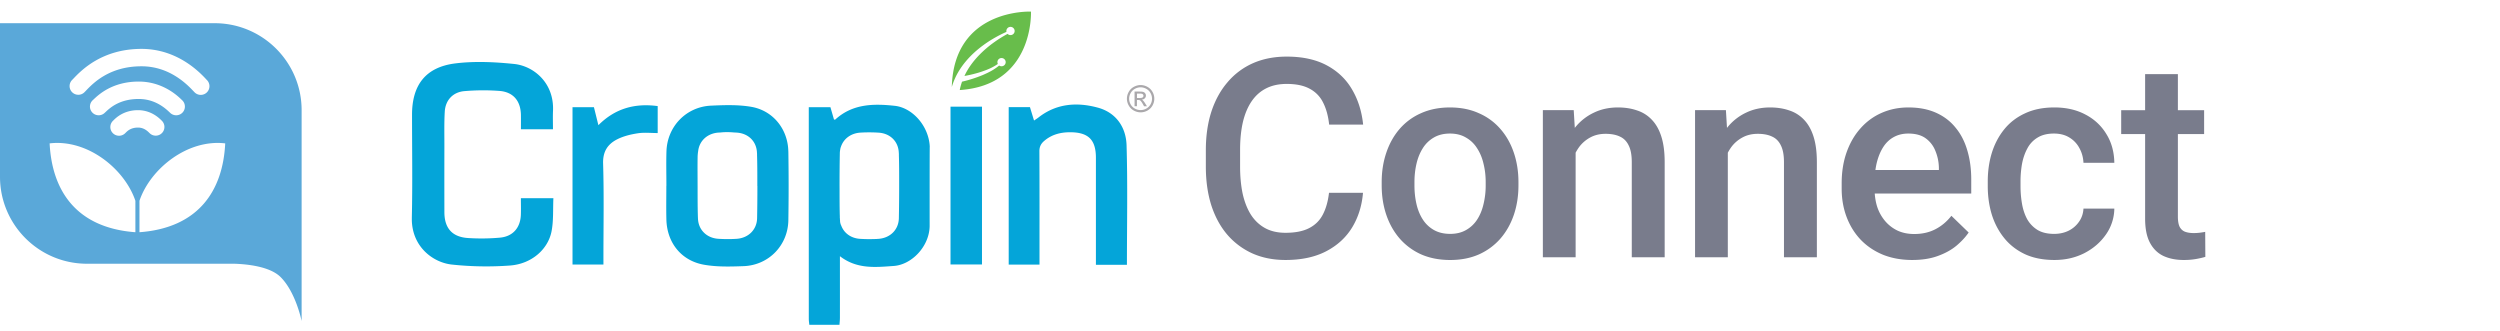 <svg xmlns="http://www.w3.org/2000/svg" width="431" height="57" fill="none" viewBox="0 0 431 57">
  <path fill="#5AA8D9" fill-rule="evenodd" d="M0 4h37c8.284 0 15 6.716 15 15v36.342s-.987-4.937-3.62-7.57c-1.843-1.842-5.78-2.234-7.978-2.304H15c-8.284 0-15-6.715-15-15V4Zm14.824 11.628c-.105.11-.2.207-.283.291a1.5 1.5 0 0 1-2.121-2.121c.075-.075.163-.168.265-.275 1.307-1.366 4.873-5.095 11.712-5.095 6.234 0 10.086 4.107 11.094 5.181.076.082.136.146.18.189a1.5 1.5 0 0 1-2.122 2.121c-.06-.06-.134-.138-.222-.23-1.055-1.105-4.065-4.26-8.93-4.26-5.54 0-8.327 2.901-9.573 4.199Zm-2.576 19.486c-2.355-2.719-3.493-6.354-3.691-10.395 3.238-.383 6.45.697 9.094 2.563 2.68 1.89 4.763 4.58 5.69 7.336v5.417c-5.145-.38-8.737-2.203-11.093-4.921Zm22.889 0c2.356-2.719 3.494-6.354 3.691-10.395-3.238-.383-6.45.697-9.094 2.563-2.68 1.89-4.763 4.58-5.69 7.336v5.417c5.145-.38 8.737-2.203 11.093-4.921Zm-17.13-15.62c.054-.049.113-.105.18-.168.764-.718 2.406-2.263 5.729-2.263 2.887 0 4.66 1.674 5.32 2.296.055.053.103.099.143.135a1.5 1.5 0 0 0 2.01-2.227l-.11-.105c-.644-.62-3.218-3.1-7.363-3.1-4.517 0-6.9 2.246-7.75 3.048-.065.06-.121.114-.169.157a1.5 1.5 0 0 0 2.01 2.227Zm3.674 3.375-.123.12a1.5 1.5 0 0 1-2.069-2.173l.076-.075c.417-.416 1.751-1.748 4.234-1.748 1.249 0 2.238.423 2.93.863.345.219.62.444.823.627.152.137.397.382.345.333a1.5 1.5 0 0 1-2.069 2.172c-.023-.022-.05-.047-.077-.075-.317-.31-.936-.92-1.952-.92-.71 0-1.186.19-1.505.38-.28.167-.442.327-.613.495Z" clip-rule="evenodd"/>
  <path fill="#797C8C" d="M229.121 33.243h5.859c-.187 2.234-.812 4.226-1.875 5.976-1.062 1.735-2.554 3.102-4.476 4.102-1.922 1-4.258 1.5-7.008 1.5-2.109 0-4.008-.375-5.695-1.125a12.48 12.48 0 0 1-4.336-3.234c-1.203-1.407-2.125-3.102-2.766-5.086-.625-1.985-.937-4.203-.937-6.656v-2.836c0-2.454.32-4.672.961-6.657.656-1.984 1.593-3.68 2.812-5.086a12.162 12.162 0 0 1 4.383-3.258c1.719-.75 3.648-1.124 5.789-1.124 2.719 0 5.016.5 6.891 1.5s3.328 2.382 4.359 4.148c1.047 1.766 1.687 3.789 1.922 6.07h-5.86c-.156-1.468-.5-2.726-1.031-3.773a5.31 5.31 0 0 0-2.297-2.39c-1.015-.563-2.343-.845-3.984-.845-1.344 0-2.516.25-3.516.75s-1.836 1.235-2.508 2.204c-.671.968-1.179 2.164-1.523 3.586-.328 1.406-.492 3.015-.492 4.828v2.883c0 1.718.148 3.28.445 4.687.313 1.39.781 2.586 1.406 3.586.641 1 1.454 1.773 2.438 2.32.984.547 2.164.82 3.539.82 1.672 0 3.023-.265 4.055-.796 1.047-.532 1.836-1.305 2.367-2.32.547-1.032.906-2.29 1.078-3.774Zm9.082-1.29v-.538c0-1.828.266-3.524.797-5.086.532-1.578 1.297-2.945 2.297-4.102A10.371 10.371 0 0 1 245 19.51c1.469-.657 3.125-.985 4.969-.985 1.859 0 3.516.328 4.969.985a10.309 10.309 0 0 1 3.726 2.718c1.016 1.157 1.789 2.524 2.321 4.102.531 1.562.797 3.258.797 5.086v.539c0 1.828-.266 3.523-.797 5.086-.532 1.562-1.305 2.93-2.321 4.101a10.745 10.745 0 0 1-3.703 2.72c-1.453.64-3.101.96-4.945.96-1.859 0-3.523-.32-4.992-.96a10.745 10.745 0 0 1-3.703-2.72c-1.016-1.172-1.789-2.539-2.321-4.101-.531-1.563-.797-3.258-.797-5.086Zm5.649-.538v.539c0 1.14.117 2.219.351 3.234.235 1.016.602 1.906 1.102 2.672a5.45 5.45 0 0 0 1.922 1.805c.781.437 1.711.656 2.789.656 1.047 0 1.953-.219 2.719-.656a5.45 5.45 0 0 0 1.922-1.805c.5-.766.867-1.656 1.101-2.672a13.49 13.49 0 0 0 .375-3.234v-.54c0-1.124-.125-2.187-.375-3.187-.234-1.015-.609-1.914-1.125-2.695a5.371 5.371 0 0 0-1.922-1.828c-.765-.453-1.679-.68-2.742-.68-1.062 0-1.984.227-2.766.68a5.445 5.445 0 0 0-1.898 1.828c-.5.781-.867 1.68-1.102 2.695-.234 1-.351 2.063-.351 3.188Zm27.786-7.008v19.945h-5.649v-25.36h5.32l.329 5.415Zm-1.008 6.328-1.828-.023c.015-1.797.265-3.446.75-4.946.5-1.5 1.187-2.789 2.062-3.867a9.1 9.1 0 0 1 3.188-2.484c1.234-.594 2.609-.89 4.125-.89 1.218 0 2.32.171 3.304.515a6.01 6.01 0 0 1 2.555 1.617c.719.75 1.266 1.727 1.641 2.93.375 1.187.562 2.648.562 4.383v16.382h-5.672V27.946c0-1.219-.179-2.18-.539-2.883-.344-.718-.851-1.226-1.523-1.523-.657-.313-1.477-.469-2.461-.469-.969 0-1.836.203-2.602.61a5.854 5.854 0 0 0-1.945 1.663 8.046 8.046 0 0 0-1.195 2.438 10.044 10.044 0 0 0-.422 2.953Zm27.246-6.328v19.945h-5.648v-25.36h5.32l.328 5.415Zm-1.008 6.328-1.828-.023c.016-1.797.266-3.446.75-4.946.5-1.5 1.188-2.789 2.063-3.867a9.096 9.096 0 0 1 3.187-2.484c1.235-.594 2.61-.89 4.125-.89 1.219 0 2.321.171 3.305.515a6.01 6.01 0 0 1 2.555 1.617c.718.75 1.265 1.727 1.64 2.93.375 1.187.563 2.648.563 4.383v16.382h-5.672V27.946c0-1.219-.18-2.18-.539-2.883-.344-.718-.852-1.226-1.524-1.523-.656-.313-1.476-.469-2.46-.469-.969 0-1.836.203-2.602.61a5.844 5.844 0 0 0-1.945 1.663 8.07 8.07 0 0 0-1.196 2.438 10.077 10.077 0 0 0-.422 2.953Zm32.825 14.086c-1.875 0-3.57-.305-5.086-.914-1.5-.625-2.781-1.492-3.844-2.602-1.046-1.109-1.851-2.414-2.414-3.914-.562-1.5-.843-3.117-.843-4.851v-.938c0-1.984.289-3.781.867-5.39.578-1.61 1.383-2.985 2.414-4.125a10.373 10.373 0 0 1 3.656-2.649c1.406-.61 2.93-.914 4.57-.914 1.813 0 3.399.305 4.758.914 1.36.61 2.485 1.469 3.375 2.578.907 1.094 1.578 2.399 2.016 3.914.453 1.516.68 3.188.68 5.016v2.414h-19.594v-4.055h14.015v-.445a7.927 7.927 0 0 0-.609-2.86 4.857 4.857 0 0 0-1.664-2.155c-.75-.547-1.75-.82-3-.82-.937 0-1.773.202-2.508.609-.719.39-1.32.96-1.804 1.71-.485.75-.86 1.657-1.125 2.72-.25 1.046-.375 2.226-.375 3.538v.938c0 1.11.148 2.14.445 3.093a7.38 7.38 0 0 0 1.359 2.461 6.458 6.458 0 0 0 2.156 1.664c.844.391 1.805.586 2.883.586 1.36 0 2.571-.273 3.633-.82 1.063-.547 1.984-1.32 2.766-2.32l2.976 2.883c-.547.796-1.258 1.562-2.133 2.296-.875.72-1.945 1.305-3.21 1.758-1.25.453-2.704.68-4.36.68Zm24.434-4.5c.922 0 1.75-.18 2.485-.539a4.702 4.702 0 0 0 1.804-1.547c.469-.656.727-1.414.774-2.273h5.32a7.923 7.923 0 0 1-1.453 4.476c-.938 1.344-2.18 2.414-3.727 3.211-1.547.781-3.257 1.172-5.132 1.172-1.938 0-3.625-.328-5.063-.984-1.437-.672-2.633-1.594-3.586-2.766-.953-1.172-1.672-2.523-2.156-4.055-.469-1.53-.703-3.172-.703-4.922v-.82c0-1.75.234-3.39.703-4.922.484-1.547 1.203-2.906 2.156-4.078.953-1.172 2.149-2.086 3.586-2.742 1.438-.672 3.117-1.008 5.039-1.008 2.031 0 3.813.406 5.344 1.219 1.531.797 2.734 1.914 3.609 3.352.891 1.421 1.352 3.078 1.383 4.968h-5.32c-.047-.937-.282-1.781-.703-2.531a4.651 4.651 0 0 0-1.735-1.828c-.734-.453-1.617-.68-2.648-.68-1.141 0-2.086.235-2.836.703a4.73 4.73 0 0 0-1.758 1.875c-.422.782-.727 1.664-.914 2.649a17.271 17.271 0 0 0-.258 3.023v.82c0 1.047.086 2.063.258 3.047.172.985.469 1.867.891 2.649a5.182 5.182 0 0 0 1.781 1.851c.75.453 1.703.68 2.859.68Zm25.864-21.328v4.125h-14.297v-4.125h14.297Zm-10.172-6.211h5.649v24.562c0 .782.109 1.383.328 1.805.234.406.554.68.961.82.406.141.882.211 1.429.211.391 0 .766-.023 1.125-.07.36-.047.649-.094.867-.14l.024 4.312c-.469.14-1.016.266-1.641.375a11.98 11.98 0 0 1-2.109.164c-1.297 0-2.445-.227-3.445-.68-1-.468-1.782-1.226-2.344-2.273-.563-1.047-.844-2.438-.844-4.172V12.782Z"/>
  <g clip-path="url(#a)">
    <path fill="#04A5D9" d="M89.804 34.17h5.601c-.089 1.933.035 3.844-.31 5.67-.601 3.158-3.46 5.652-7.145 5.934a55.58 55.58 0 0 1-10.042-.163c-3.297-.347-7.017-3.15-6.908-8.083.136-5.915.035-11.833.035-17.75 0-5.116 2.343-8.204 7.447-8.845 3.328-.417 6.784-.25 10.14.093 3.358.34 6.939 3.239 6.717 8.095-.046 1.027-.007 2.058-.007 3.166h-5.524c0-.83.012-1.649 0-2.463-.039-2.413-1.31-3.965-3.712-4.15a38.129 38.129 0 0 0-6.012.034c-1.994.163-3.29 1.552-3.406 3.537-.116 1.988-.061 3.984-.065 5.98a2148.18 2148.18 0 0 0 0 11.353c.007 2.756 1.33 4.281 4.08 4.459 1.827.116 3.677.1 5.496-.066 2.238-.204 3.526-1.71 3.608-3.934.035-.922.004-1.849.004-2.864M194.28 45.646h-5.345V27.201c0-3.135-1.327-4.416-4.508-4.4-1.644.01-3.141.404-4.414 1.5-.558.483-.826 1.008-.822 1.777.031 6.088.019 12.176.019 18.267v1.274h-5.31V18.465h3.662c.213.706.442 1.448.706 2.316.299-.204.543-.355.768-.529 3.103-2.432 6.664-2.671 10.248-1.69 3.138.86 4.844 3.385 4.937 6.477.202 6.833.062 13.674.062 20.611m-24.987-27.255h-5.426v27.197h5.426V18.395Zm-55.909-.108v4.652c-1.163 0-2.315-.131-3.421.039-1.202.181-2.443.482-3.522 1.019-1.66.83-2.533 2.108-2.467 4.2.163 5.358.055 10.728.055 16.09V45.6h-5.33V18.484h3.693l.768 3.1c2.851-2.86 6.241-3.833 10.224-3.293m22.521 7.829c-.062-3.826-2.607-7.05-6.389-7.702-2.253-.39-4.619-.308-6.927-.204-4.282.193-7.548 3.582-7.692 7.848-.066 1.992-.012 3.988-.012 5.984h-.011c0 1.922-.039 3.849.008 5.775.089 3.988 2.536 7.119 6.481 7.818 2.223.393 4.55.331 6.823.246 4.336-.158 7.649-3.578 7.723-7.906.062-3.953.062-7.91 0-11.863m-5.338 5.953c0 1.845-.015 3.69-.05 5.532-.035 2.027-1.536 3.459-3.576 3.575a25.412 25.412 0 0 1-3.115-.008c-.993-.066-1.846-.444-2.459-1.05-.617-.598-.997-1.428-1.044-2.409-.089-1.922-.054-5.775-.066-5.775 0-1.618-.023-3.235.004-4.849a7.19 7.19 0 0 1 .097-1.046c.214-1.815 1.645-3.073 3.549-3.185.109-.008.214-.008.322-.015.121-.012.237-.027.357-.035.66-.046 1.327-.027 1.986.035.151.007.299.011.446.023 1.971.131 3.383 1.482 3.476 3.432 0 .054.003.112.007.17h.008v.29c.047 1.35.047 3.28.047 4.408v.91m29.731-6.79c-.183-3.613-3.014-6.705-6.02-7.037-3.677-.402-7.292-.36-10.264 2.358-.034.031-.135.02-.228.008-.206-.706-.412-1.42-.617-2.13h-3.732v.98c0 11.84 0 23.68.004 35.524 0 .34.059.68.09 1.019h5.197c.027-.41.078-.819.078-1.232.007-3.096 0-6.196 0-9.292v-1.312c2.951 2.277 6.159 1.903 9.286 1.683 3.072-.212 6.097-3.328 6.182-6.825 0-2.934-.007-11.543.016-13.744m-5.271 6.795c0 1.845-.016 3.69-.051 5.532-.035 1.96-1.443 3.362-3.378 3.555-.024 0-.043 0-.066.008-.047 0-.086.012-.132.012h-.062c-.058.003-.117.011-.179.015-.17.008-.341.012-.508.015-.787.024-1.578.012-2.366-.038-1.544-.1-2.742-.958-3.235-2.262a2.053 2.053 0 0 1-.213-.792v-.112a2.792 2.792 0 0 1-.023-.262c0-.054-.004-.112-.008-.17h-.008v-.297c-.046-1.317-.046-3.181-.046-4.313 0-.332 0-.664-.004-1 0-1.845.015-3.686.05-5.531 0-.217.027-.421.062-.622.024-.19.074-.386.152-.575.484-1.374 1.753-2.29 3.362-2.378a25.412 25.412 0 0 1 3.115.008c1.971.13 3.382 1.482 3.475 3.431 0 .055.004.113.008.17h.008v.317c.047 1.37.047 3.312.047 4.424v.865Z"/>
    <path fill="#68BD4B" d="M177.74 2c-.314-.012-13.292-.436-13.649 12.994a11.7 11.7 0 0 1 1.268-2.83c.667-1.084 1.536-2.123 2.587-3.088a19.688 19.688 0 0 1 3.2-2.359c.811-.482 1.591-.88 2.366-1.223a.725.725 0 0 1 .035-.413.717.717 0 0 1 .927-.398c.369.147.547.56.4.923a.714.714 0 0 1-1.168.235c-.733.394-1.47.846-2.226 1.382a18.742 18.742 0 0 0-2.882 2.494c-.908.977-1.637 1.996-2.164 3.038-.059.112-.109.228-.163.344a27 27 0 0 0 1.078-.22c.729-.17 1.319-.332 1.854-.514.574-.197 1.191-.417 1.777-.718a8.043 8.043 0 0 0 1.047-.625.712.712 0 0 1-.023-.572.714.714 0 0 1 .927-.393.706.706 0 0 1 .399.922.719.719 0 0 1-1.074.32 9.017 9.017 0 0 1-1.055.75c-.594.363-1.234.652-1.785.892a22.781 22.781 0 0 1-3.56 1.139c-.163.466-.299.949-.396 1.443C178.241 14.682 177.744 2.154 177.74 2Z"/>
    <path fill="#AAA8AB" d="M196.638 14.662c.395 0 .783.1 1.163.305.381.205.671.494.885.869.213.374.318.772.318 1.181 0 .41-.105.795-.31 1.17-.21.374-.501.664-.873.872a2.38 2.38 0 0 1-1.175.31c-.408 0-.803-.105-1.176-.31a2.209 2.209 0 0 1-.876-.872 2.359 2.359 0 0 1-.315-1.17c0-.405.105-.803.319-1.181a2.17 2.17 0 0 1 .884-.869c.376-.2.764-.305 1.164-.305h-.008Zm0 .39a2.01 2.01 0 0 0-.97.255c-.314.17-.562.413-.737.726a2.015 2.015 0 0 0-.268.984c0 .34.086.664.26.977.175.313.419.552.733.726a1.998 1.998 0 0 0 1.963 0c.314-.174.559-.417.729-.726a1.967 1.967 0 0 0-.004-1.961 1.791 1.791 0 0 0-.737-.726 2.022 2.022 0 0 0-.969-.255Zm-1.04 3.266v-2.532h.873c.299 0 .516.023.648.07a.663.663 0 0 1 .24 1.096.813.813 0 0 1-.527.231.693.693 0 0 1 .217.135c.101.1.229.267.376.502l.31.498h-.5l-.225-.401c-.178-.313-.322-.51-.43-.591a.535.535 0 0 0-.33-.089h-.241v1.077h-.411v.004Zm.411-1.424h.501c.236 0 .399-.035.489-.105a.34.34 0 0 0 .131-.282.33.33 0 0 0-.062-.2.374.374 0 0 0-.174-.131 1.376 1.376 0 0 0-.411-.043h-.466v.764l-.008-.003Z"/>
  </g>
  <defs>
    <clipPath id="a">
      <path fill="#fff" d="M0 0h128v54H0z" transform="translate(71 2)"/>
    </clipPath>
  </defs>
</svg>
